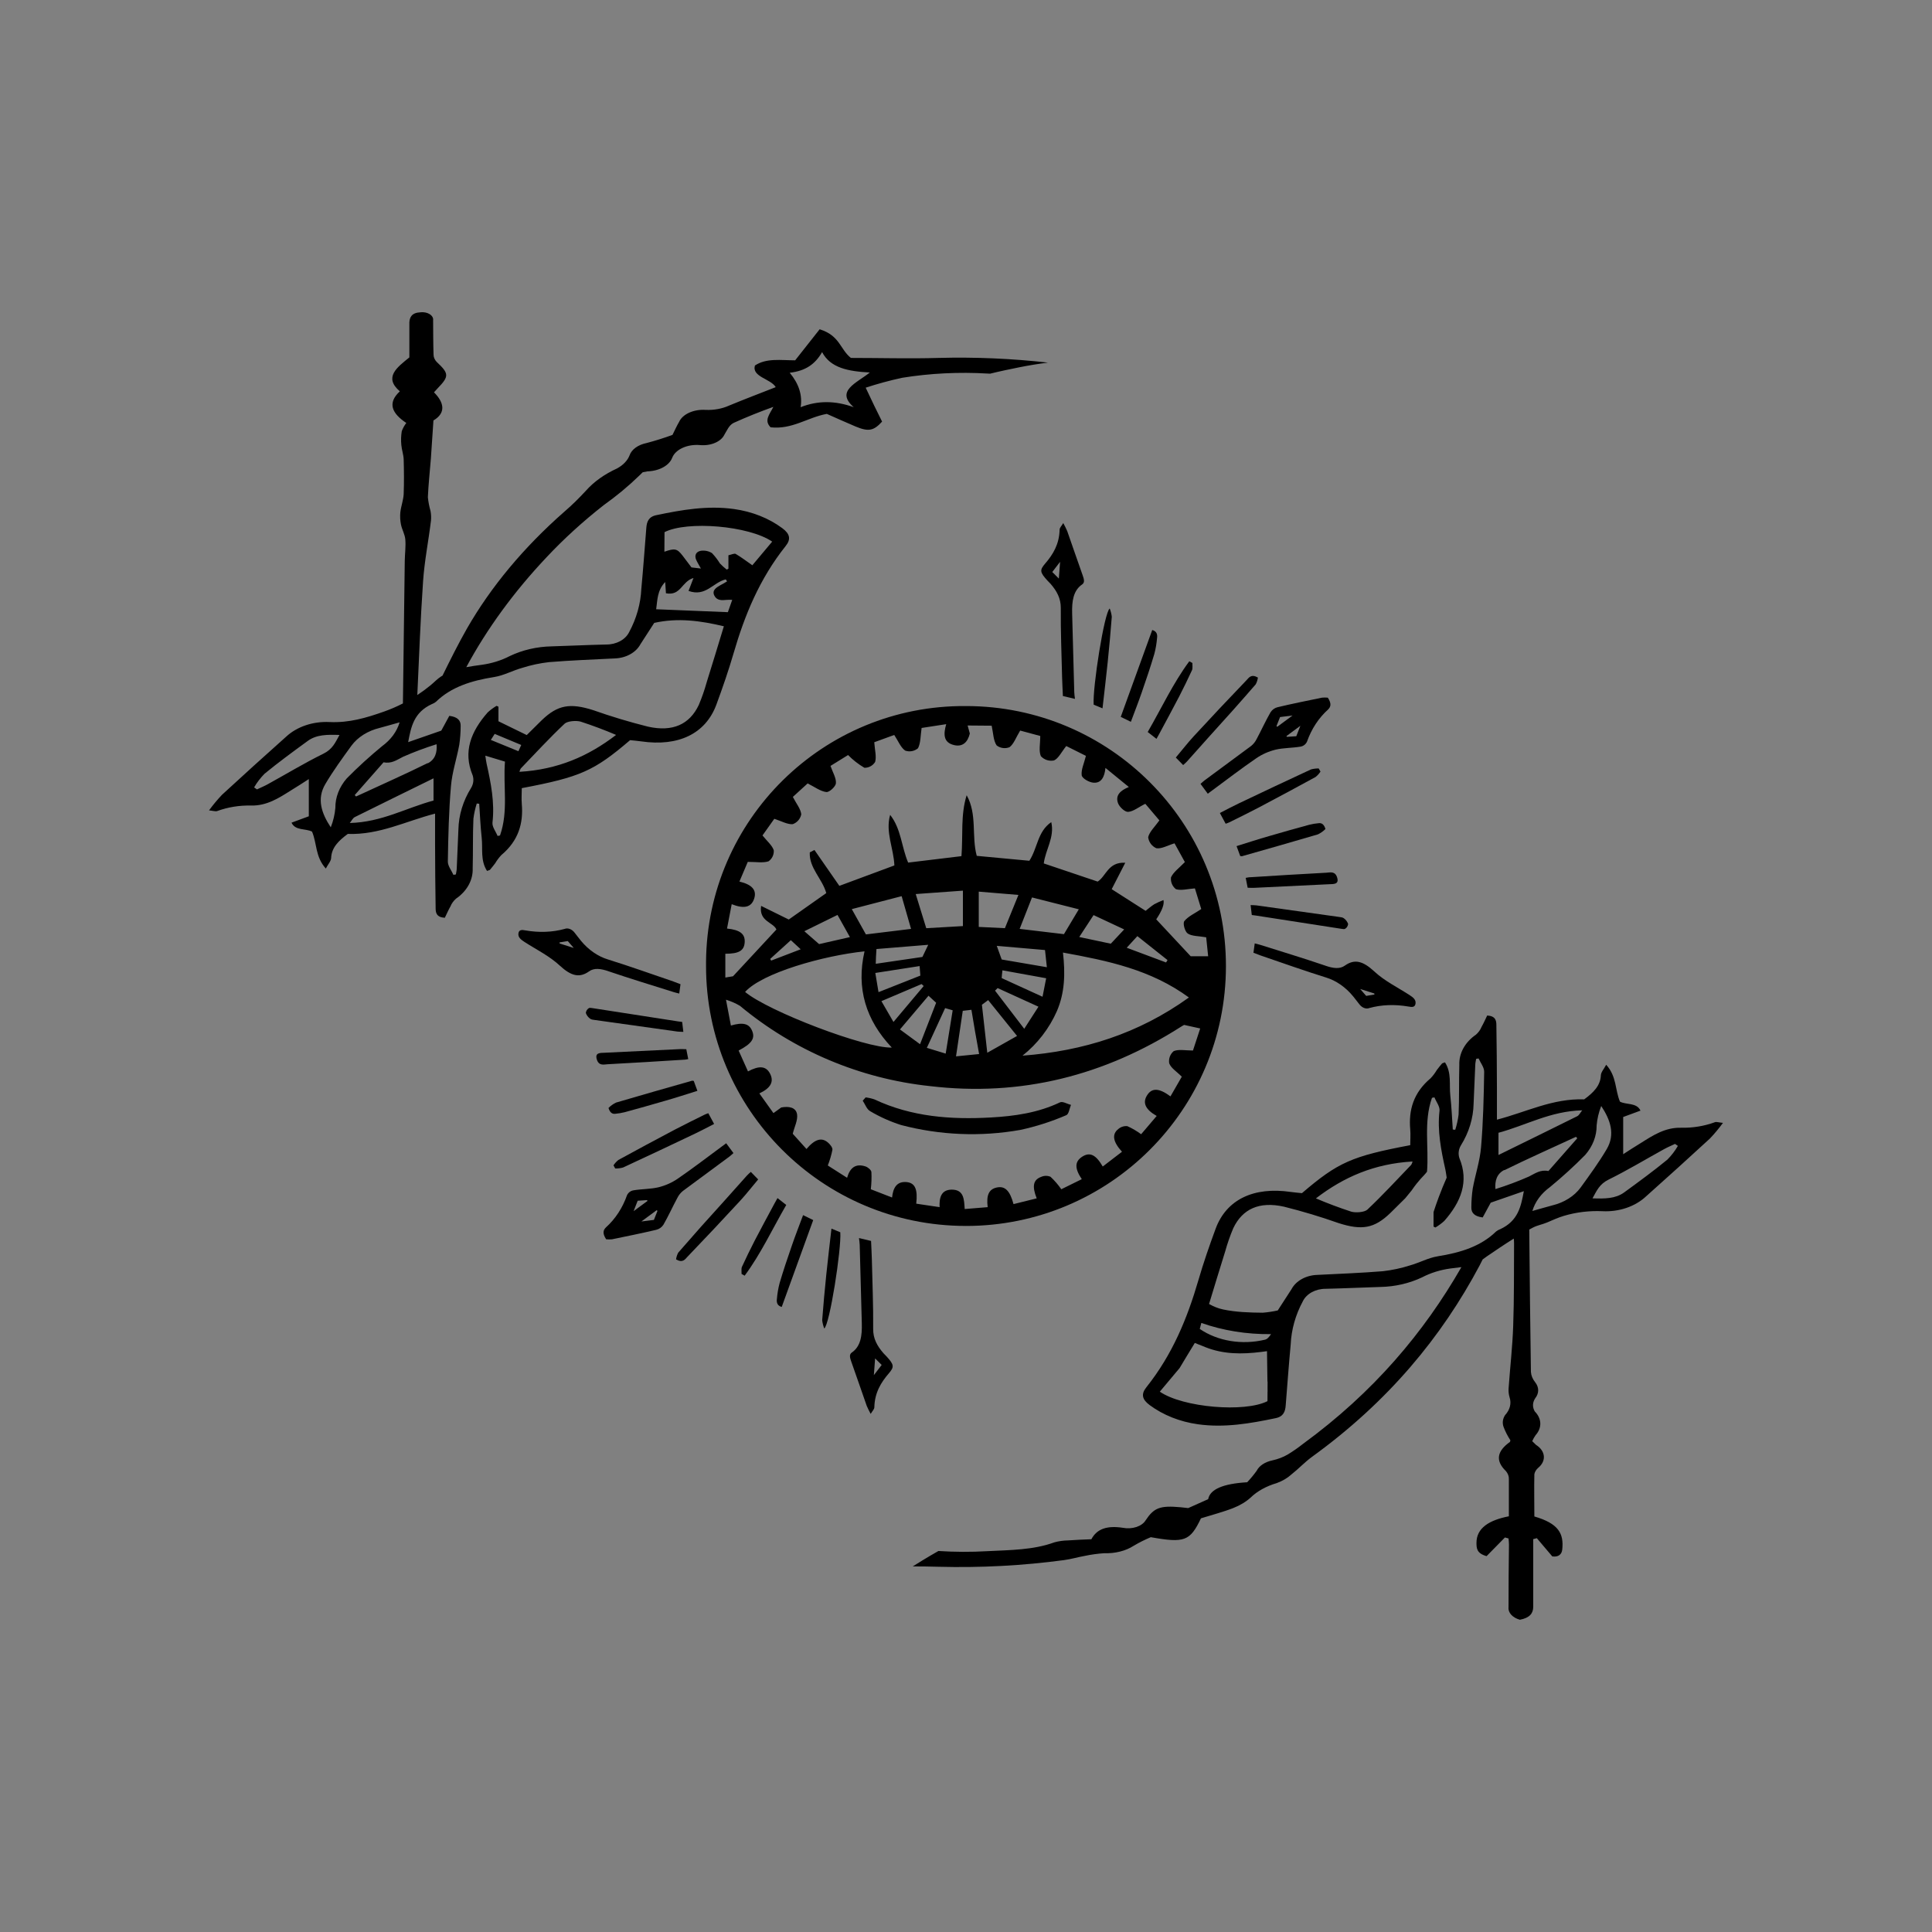 <svg viewBox="0 0 1952 1952" xmlns="http://www.w3.org/2000/svg" data-name="Capa 14" id="Capa_14">
  <rect x="0" y="0" width="1952" height="1952" fill="#808080" stroke="none"/>
  <defs>
    <style>
      .cls-1, .cls-2, .cls-3 {
        stroke-width: 0px;
      }

      .cls-2 {
        fill: none;
      }

      .cls-3 {
        fill: #fff;
      }
    </style>
  </defs>
  <polygon points="1049.19 1017.12 1007.93 998.33 1005.34 1000.91 1034.83 1039.45 1049.19 1017.12" class="cls-2"></polygon>
  <path d="m1053.32,1007.08c1.24-6.32,2.44-12.23,3.68-18.7l-44.2-8.01c-.3,3.38-.75,5.82-.75,7.86l41.27,18.84Z" class="cls-2"></path>
  <path d="m1027.71,1046.61h-.2c-10.59-13.08-19.84-24.51-29.14-36.15l-6.31,4.72c1.79,16.01,3.43,30.78,5.42,48.48l30.23-17.05Z" class="cls-2"></path>
  <path d="m1089.97,918.72l-47.29-11.98c-4.38,11.09-8.25,21.03-12.48,31.77l44.75,5.32,15.02-25.11Z" class="cls-2"></path>
  <path d="m1028.96,904.2l-40.08-3.33v35.65l26.41,1.28c4.37-10.84,8.75-21.33,13.67-33.6Z" class="cls-2"></path>
  <path d="m1012.05,969.44l45.65,7.81c-.55-5.27-1.14-10.64-1.89-17.35l-48.73-4.23,4.97,13.77Z" class="cls-2"></path>
  <path d="m1073.96,962.43c2.49,21.48,1.79,40.72-6.07,59.02-7.77,17.65-19.71,33.14-34.81,45.15,61.11-4.62,117.1-22.08,168.11-58.77-38.44-28.14-81.64-37.09-127.24-45.4Z" class="cls-2"></path>
  <path d="m1300.3,744.47c3.1-.23,6.23-.44,9.41-.62,1.26-3.29,2.48-6.34,4.12-10.55l-14.09,10.41.56.76Z" class="cls-2"></path>
  <path d="m1305.95,722.9c-5.12.66-8.68,1.1-12.63,1.59l-3.64,9.18.88.61,15.39-11.37Z" class="cls-2"></path>
  <path d="m981.47,1020.26l-8.75,1.04c-2.29,15.56-4.43,29.98-6.81,45.99l23.32-2.34c-2.93-15.96-5.42-30.28-7.76-44.7Z" class="cls-2"></path>
  <path d="m805.36,1125.92c.85,5.92-2.64,12.48-4.38,19.54l13.87,15.41c8.45-9.99,15.41-12.08,21.83-6.41,2.09,1.84,4.67,4.97,4.38,7.26-1.09,5.4-2.65,10.69-4.67,15.81l19.49,12.43c2.83-9.94,8.45-14.72,18.4-11.54,2.49.75,5.92,3.53,6.17,5.72.28,5.81.08,11.63-.6,17.4l21.48,8.35c.99-9.5,4.52-16.41,14.47-15.61,8.75.75,11.63,7.26,9.94,21.83l23.62,3.53c-.45-9.4,1.39-17.3,11.73-17.7,13.08-.3,12.98,10.04,13.62,19.59l23.22-1.89c-1.49-12.18,1.19-18.2,9.3-19.89,8.1-1.69,13.18,3.13,16.81,16.81l23.42-5.82c-4.92-12.38-3.53-18.84,4.72-21.78,2.95-1.28,6.3-1.28,9.25,0,4.07,3.79,7.72,8.01,10.89,12.58l20.69-10.19c-7.26-10.79-7.31-17.75.45-22.72,7.76-4.97,13.82-1.94,20.73,9.94l19.44-14.92c-9.3-10.19-10.44-17.8-3.53-23.12,2.49-2.08,5.72-3.07,8.95-2.73,4.92,2.21,9.59,4.95,13.92,8.15l15.71-18.45c-11.29-6.41-14.37-13.13-9.94-20.49,4.82-8.1,12.13-8.01,23.87.7l11.44-19.89c-5.37-5.42-10.89-8.6-12.73-13.57-.74-4.61.99-9.28,4.57-12.28,5.17-2.09,11.73-.6,19.44-.6l7.31-22.28-16.21-3.58c-.6.35-1.79.9-2.88,1.64-77.67,49.67-162.24,71.1-254.03,60.16-70.54-7.49-137.29-35.69-191.83-81.05-4.45-2.64-9.21-4.73-14.17-6.22,2.04,10.89,3.48,18.45,4.97,26.1,12.08-3.53,18.3-1.94,21.28,4.97,3.48,7.86.05,13.18-13.47,20.29l9.45,21.08c11.14-5.97,18.25-5.67,22.33,2.34,4.08,8.01.75,14.47-10.84,19.89l14.22,19.89,7.91-5.72c7.76-1.44,14.92-.15,16.01,7.01Zm69.26-17.15c3.03.36,6.01,1.05,8.9,2.04,37.39,17.6,77.12,20.54,117.59,18.25,24.07-1.34,47.73-4.72,69.91-15.31,2.73-1.24,7.31,1.74,11.04,2.54-1.49,3.63-2.19,9.5-4.72,10.44-15.01,6.48-30.61,11.48-46.59,14.92-40.01,7.06-81.08,5.37-120.38-4.97-10.92-3.48-21.41-8.18-31.28-14.02-3.38-1.84-5.02-6.96-7.46-10.54l2.98-3.33Z" class="cls-2"></path>
  <path d="m1071.07,567.63c-3.14,4.15-5.47,7.12-7.9,10.3l6.63,6.62,1.27-16.92Z" class="cls-2"></path>
  <path d="m1104.88,924.59c-4.92,7.56-9.2,14.12-14.47,22.13l31.87,6.76c4.52-4.87,8.55-9.15,13.52-14.42l-30.93-14.47Z" class="cls-2"></path>
  <polygon points="1149.14 945.82 1138.4 957.56 1178.13 972.42 1179.62 970.04 1149.14 945.82" class="cls-2"></polygon>
  <path d="m937.82,954.57l-52.31,4.28c-.3,5.92-.7,10.34-.7,14.92l47.14-6.91c1.49-3.08,3.23-6.71,5.87-12.28Z" class="cls-2"></path>
  <polygon points="799.04 949.9 778.16 968.84 779.15 970.53 808.99 959.1 799.04 949.9" class="cls-2"></polygon>
  <polygon points="846.18 924.39 812.67 940.85 827.58 953.88 858.71 946.82 846.18 924.39" class="cls-2"></polygon>
  <path d="m752.8,1002.21c23.37,19.59,121.87,57.18,148.22,56.19-26.15-27.6-36.15-59.92-27.55-97.21-41.57,4.33-103.37,21.78-120.68,41.02Z" class="cls-2"></path>
  <path d="m784.47,939.16c-3.03-7.41-17.85-8.06-15.46-23.87l27.94,13.77,37.89-26.7c-3.93-14.37-17.45-25.36-16.66-41.12l4.72-2.44,25.16,36.25,55.59-20.63c-.65-17.15-9.25-33.56-4.28-51.11,11.24,14.27,11.39,32.32,18.2,48.23l53.85-6.51c1.69-20.98-.99-41.67,5.27-61.56,10.84,19.39,4.77,41.37,10.19,61.26l53.15,4.97c8.3-12.73,8.2-29.63,22.13-39.03,3.58,15.22-5.87,27.89-7.56,41.72l54.45,18.35c8.6-5.47,10.49-20.04,27.89-19.04-5.22,10.09-9.4,18.2-13.72,26.7l34.26,21.88c3.03-2.34,5.72-4.77,8.75-6.66,3.01-1.59,6.12-3.01,9.3-4.23q1.54,6.31-7.31,19.49l34.81,37.29h17.65c-.85-7.91-1.59-15.17-1.99-19.14-7.96-1.39-14.37-.99-18.65-3.83-2.93-1.94-5.17-10.44-3.43-12.53,3.98-4.92,10.54-7.76,17.1-12.18-1.89-5.97-4.52-14.82-6.41-20.88-7.36.5-13.87,2.44-19.19.8-3.64-2.85-5.52-7.39-4.97-11.98,2.59-5.47,8.3-9.5,14.02-15.41l-10.44-18.94c-7.11,2.14-13.03,5.72-18.35,4.97-4.56-1.98-7.72-6.25-8.3-11.19,1.39-5.62,6.61-10.34,11.34-16.96l-14.22-16.76c-6.61,3.18-11.73,7.66-17.25,8.15-3.18.35-8.65-4.67-10.19-8.45-3.23-8.15,2.24-13.23,10.79-16.66l-23.62-19.29c-.94,9.3-4.28,15.51-12.08,14.92-4.38-.3-11.44-4.28-11.93-7.46-.7-5.67,2.34-11.93,4.28-19.64l-19.89-9.94c-5.02,6.31-7.81,12.53-12.38,14.57-4.88.99-9.92-.65-13.28-4.33-2.24-5.47-.6-12.18-.6-20.39l-20.29-5.47c-4.38,7.21-6.41,13.57-10.79,16.81-4.36,1.74-9.32,1.04-13.03-1.84-3.28-4.97-3.28-11.88-4.97-19.89l-24.31-.2c.8,3.13,1.54,5.72,2.24,8.1-2.14,8.8-7.21,13.67-15.76,11.73-11.54-2.64-10.79-11.78-8.1-21.18l-24.86,3.83c-1.19,7.91-.85,15.02-3.63,20.49-3.6,3.03-8.53,3.94-12.98,2.39-4.57-3.23-6.91-9.55-11.04-15.81l-20.19,7.36c.6,8.06,2.39,14.42.89,19.89-2.31,3.75-6.43,6.01-10.84,5.92-6.05-3.54-11.6-7.87-16.51-12.88-4.97,3.08-12.43,7.76-17.75,10.99,2.34,6.71,5.87,12.28,5.47,17.5-.25,3.43-6.71,9.3-9.7,8.9-6.02-.75-11.59-5.07-18.89-8.7l-14.92,13.62c3.53,6.91,7.96,12.08,8.5,17.6-.92,4.6-4.19,8.37-8.6,9.94-5.47.4-11.24-3.03-18.65-5.42l-11.93,16.81c4.67,5.82,9.7,9.94,11.39,14.92.35,4.43-1.67,8.7-5.32,11.24-5.67,1.79-12.38.55-20.93.55-1.89,4.47-5.12,12.13-8.45,19.89,12.43,2.98,17.75,8.4,14.92,17.2-2.83,8.8-10.04,10.64-22.72,5.67-1.59,8.3-3.13,16.41-4.72,24.61,13.18,1.34,18.4,5.47,17.85,13.92s-5.92,11.54-19.54,11.54v24.07l7.76-1.29,43.85-47.24Z" class="cls-2"></path>
  <path d="m887.6,1002.41l42.26-16.71c-.25-3.08-.45-5.92-.75-9.65l-44.75,6.96c1.14,6.81,2.09,12.58,3.23,19.39Z" class="cls-2"></path>
  <path d="m945.82,1013.15l-7.71-7.11-28.84,34.06,20.29,14.92c5.77-14.92,10.94-28.24,16.26-41.87Z" class="cls-2"></path>
  <path d="m962.53,1020.75l-7.71-2.24v.2c-6.07,13.18-11.88,25.96-18.4,39.98l19.04,5.82c2.44-15.12,4.72-29.19,7.06-43.76Z" class="cls-2"></path>
  <path d="m933.24,996.24l-2.14-1.99-40.57,17.25c4.18,7.21,8.15,14.02,12.18,21.03l30.53-36.3Z" class="cls-2"></path>
  <polygon points="972.87 899.88 925.19 903.31 935.83 937.82 972.87 935.68 972.87 899.88" class="cls-2"></polygon>
  <path d="m860.6,918.52c5.52,9.85,9.94,17.75,14.27,25.56l45.6-5.57c-3.18-11.04-6.07-21.03-9.5-33.07l-50.37,13.08Z" class="cls-2"></path>
  <path d="m1388.67,1004.84l-.14-1.08-14.24-4.53,6.05,6.97c3.05-.5,5.68-.94,8.34-1.36Z" class="cls-2"></path>
  <path d="m882.91,1389.37c3.14-4.15,5.47-7.13,7.9-10.3l-6.63-6.62-1.27,16.92Z" class="cls-2"></path>
  <path d="m653.68,1212.53c-3.1.23-6.23.44-9.41.62-1.26,3.29-2.48,6.34-4.12,10.55l14.09-10.41-.56-.76Z" class="cls-2"></path>
  <path d="m648.03,1234.11c5.12-.66,8.68-1.1,12.63-1.59l3.64-9.18-.88-.61-15.39,11.37Z" class="cls-2"></path>
  <path d="m565.31,952.17l.14,1.08,14.25,4.53-6.05-6.97c-3.05.5-5.68.94-8.34,1.36Z" class="cls-2"></path>
  <path d="m879.09,1122.64c9.86,5.84,20.35,10.54,31.28,14.02,39.29,10.34,80.36,12.04,120.38,4.97,15.98-3.44,31.58-8.43,46.59-14.92,2.54-.94,3.23-6.81,4.72-10.44-3.73-.8-8.3-3.78-11.04-2.54-22.18,10.59-45.84,13.97-69.91,15.31-40.47,2.29-80.2-.65-117.59-18.25-2.89-.99-5.87-1.68-8.9-2.04l-2.98,3.33c2.44,3.58,4.08,8.7,7.46,10.54Z" class="cls-1"></path>
  <path d="m975.75,1238.64c145.05.14,262.75-117.34,262.88-262.39.14-145.05-117.34-262.75-262.39-262.88-.15,0-.3,0-.45,0-143.86-1.07-261.36,114.68-262.44,258.54,0,1.28,0,2.56,0,3.84-.14,145.05,117.34,262.75,262.39,262.88Zm-242.89-275.01c13.62,0,18.99-3.08,19.54-11.54s-4.67-12.58-17.85-13.92c1.59-8.2,3.13-16.31,4.72-24.61,12.68,4.97,19.89,3.13,22.72-5.67,2.83-8.8-2.49-14.22-14.92-17.2,3.33-7.76,6.56-15.41,8.45-19.89,8.55,0,15.26,1.24,20.93-.55,3.65-2.53,5.67-6.81,5.32-11.24-1.69-4.97-6.71-9.1-11.39-14.92l11.93-16.81c7.41,2.39,13.18,5.82,18.65,5.42,4.42-1.57,7.68-5.35,8.6-9.94-.55-5.52-4.97-10.69-8.5-17.6l14.92-13.62c7.31,3.63,12.88,7.96,18.89,8.7,2.98.4,9.45-5.47,9.7-8.9.4-5.22-3.13-10.79-5.47-17.5,5.32-3.23,12.78-7.91,17.75-10.99,4.9,5.01,10.46,9.34,16.51,12.88,4.41.09,8.53-2.16,10.84-5.92,1.49-5.47-.3-11.83-.89-19.89l20.19-7.36c4.13,6.27,6.46,12.58,11.04,15.81,4.44,1.55,9.38.65,12.98-2.39,2.78-5.47,2.44-12.58,3.63-20.49l24.86-3.83c-2.69,9.4-3.43,18.55,8.1,21.18,8.55,1.94,13.62-2.93,15.76-11.73-.7-2.39-1.44-4.97-2.24-8.1l24.31.2c1.69,8.01,1.69,14.92,4.97,19.89,3.71,2.88,8.67,3.58,13.03,1.84,4.38-3.23,6.41-9.6,10.79-16.81l20.29,5.47c0,8.2-1.64,14.92.6,20.39,3.36,3.67,8.4,5.32,13.28,4.33,4.57-2.04,7.36-8.25,12.38-14.57l19.89,9.94c-1.94,7.71-4.97,13.97-4.28,19.64.5,3.18,7.56,7.16,11.93,7.46,7.81.6,11.14-5.62,12.08-14.92l23.62,19.29c-8.55,3.43-14.02,8.5-10.79,16.66,1.54,3.78,7.01,8.8,10.19,8.45,5.52-.5,10.64-4.97,17.25-8.15l14.22,16.76c-4.72,6.61-9.94,11.34-11.34,16.96.58,4.94,3.74,9.2,8.3,11.19,5.32.75,11.24-2.83,18.35-4.97l10.44,18.94c-5.72,5.92-11.44,9.94-14.02,15.41-.55,4.59,1.33,9.13,4.97,11.98,5.32,1.64,11.83-.3,19.19-.8,1.89,6.07,4.52,14.92,6.41,20.88-6.56,4.43-13.13,7.26-17.1,12.18-1.74,2.09.5,10.59,3.43,12.53,4.28,2.83,10.69,2.44,18.65,3.83.4,3.98,1.14,11.24,1.99,19.14h-17.65l-34.81-37.29q8.85-13.18,7.31-19.49c-3.18,1.22-6.29,2.63-9.3,4.23-3.03,1.89-5.72,4.33-8.75,6.66l-34.26-21.88c4.33-8.5,8.5-16.61,13.72-26.7-17.4-.99-19.29,13.57-27.89,19.04l-54.45-18.35c1.69-13.82,11.14-26.5,7.56-41.72-13.92,9.4-13.82,26.3-22.13,39.03l-53.15-4.97c-5.42-19.89.65-41.87-10.19-61.26-6.27,19.89-3.58,40.57-5.27,61.56l-53.85,6.51c-6.81-15.91-6.96-33.96-18.2-48.23-4.97,17.55,3.63,33.96,4.28,51.11l-55.59,20.63-25.16-36.25-4.72,2.44c-.8,15.76,12.73,26.75,16.66,41.12l-37.89,26.7-27.94-13.77c-2.39,15.81,12.43,16.46,15.46,23.87l-43.85,47.24-7.76,1.29v-24.07Zm140.62-2.44c-8.6,37.29,1.39,69.61,27.55,97.21-26.35.99-124.85-36.6-148.22-56.19,17.3-19.24,79.11-36.7,120.68-41.02Zm-95.32,7.66l20.88-18.94,9.94,9.2-29.83,11.44-.99-1.69Zm34.51-27.99l33.51-16.46,12.53,22.42-31.13,7.06-14.92-13.03Zm72.15,32.92c0-4.57.4-9,.7-14.92l52.31-4.28c-2.64,5.57-4.38,9.2-5.87,12.28l-47.14,6.91Zm45.05,11.93l-42.26,16.71c-1.14-6.81-2.09-12.58-3.23-19.39l44.75-6.96c.3,3.73.5,6.56.75,9.65Zm-54.99-41.62c-4.33-7.81-8.75-15.71-14.27-25.56l50.37-13.08c3.43,12.03,6.31,22.03,9.5,33.07l-45.6,5.57Zm15.66,67.42l40.57-17.25,2.14,1.99-30.53,36.3c-4.03-7.01-8.01-13.82-12.18-21.03Zm47.58-5.47l7.71,7.11c-5.32,13.62-10.49,26.95-16.26,41.87l-20.29-14.92,28.84-34.06Zm16.71,12.68v-.2l7.71,2.24c-2.34,14.57-4.62,28.64-7.06,43.76l-19.04-5.82c6.51-14.02,12.33-26.8,18.4-39.98Zm-18.99-80.9l-10.64-34.51,47.68-3.43v35.8l-37.04,2.14Zm36.89,83.48l8.75-1.04c2.34,14.42,4.82,28.74,7.76,44.7l-23.32,2.34c2.39-16.01,4.52-30.43,6.81-45.99Zm16.16-84.78v-35.65l40.08,3.33c-4.92,12.28-9.3,22.77-13.67,33.6l-26.41-1.28Zm66.93,23.37c.75,6.71,1.34,12.08,1.89,17.35l-45.65-7.81-4.97-13.77,48.73,4.23Zm-25.61-21.38c4.23-10.74,8.1-20.68,12.48-31.77l47.29,11.98-15.02,25.11-44.75-5.32Zm26.8,49.87c-1.24,6.46-2.44,12.38-3.68,18.7l-41.27-18.84c0-2.04.45-4.48.75-7.86l44.2,8.01Zm-58.62,22.08c9.3,11.64,18.55,23.07,29.14,36.15h.2l-30.23,17.05c-1.99-17.7-3.63-32.47-5.42-48.48l6.31-4.72Zm6.96-9.55l2.59-2.59,41.27,18.8-14.37,22.33-29.49-38.53Zm62.55,20.54c7.86-18.3,8.55-37.54,6.07-59.02,45.6,8.3,88.8,17.25,127.24,45.4-51.02,36.7-107,54.15-168.11,58.77,15.09-12,27.04-27.5,34.81-45.15Zm22.52-74.73c5.27-8.01,9.55-14.57,14.47-22.13l30.93,14.47c-4.97,5.27-9,9.55-13.52,14.42l-31.87-6.76Zm47.98,10.84l10.74-11.73,30.48,24.21-1.49,2.39-39.73-14.87Zm-356.96,167.07l-14.22-19.89c11.59-5.42,14.92-11.88,10.84-19.89-4.08-8.01-11.19-8.3-22.33-2.34l-9.45-21.08c13.52-7.11,16.96-12.43,13.47-20.29-2.98-6.91-9.2-8.5-21.28-4.97-1.49-7.66-2.93-15.22-4.97-26.1,4.96,1.48,9.72,3.57,14.17,6.22,54.54,45.36,121.29,73.56,191.83,81.05,91.79,10.94,176.37-10.49,254.03-60.16,1.09-.75,2.29-1.29,2.88-1.64l16.21,3.58-7.31,22.28c-7.71,0-14.27-1.49-19.44.6-3.58,3-5.32,7.67-4.57,12.28,1.84,4.97,7.36,8.15,12.73,13.57l-11.44,19.89c-11.73-8.7-19.04-8.8-23.87-.7-4.43,7.36-1.34,14.07,9.94,20.49l-15.71,18.45c-4.33-3.21-9-5.94-13.92-8.15-3.23-.33-6.46.65-8.95,2.73-6.91,5.32-5.77,12.93,3.53,23.12l-19.44,14.92c-6.91-11.88-12.98-14.92-20.73-9.94-7.76,4.97-7.71,11.93-.45,22.72l-20.69,10.19c-3.17-4.57-6.82-8.78-10.89-12.58-2.95-1.28-6.3-1.28-9.25,0-8.25,2.93-9.65,9.4-4.72,21.78l-23.42,5.82c-3.63-13.67-8.7-18.5-16.81-16.81-8.1,1.69-10.79,7.71-9.3,19.89l-23.22,1.89c-.65-9.55-.55-19.89-13.62-19.59-10.34.4-12.18,8.3-11.73,17.7l-23.62-3.53c1.69-14.57-1.19-21.08-9.94-21.83-9.94-.8-13.48,6.12-14.47,15.61l-21.48-8.35c.68-5.77.88-11.6.6-17.4-.25-2.19-3.68-4.97-6.17-5.72-9.94-3.18-15.56,1.59-18.4,11.54l-19.49-12.43c2.02-5.12,3.58-10.41,4.67-15.81.3-2.29-2.29-5.42-4.38-7.26-6.41-5.67-13.38-3.58-21.83,6.41l-13.87-15.41c1.74-7.06,5.22-13.62,4.38-19.54-1.09-7.16-8.25-8.45-16.01-7.01l-7.91,5.72Z" class="cls-1"></path>
  <path d="m1264.04,753.71l-47.03,34.76c-1.44,1.07-2.71,2.33-4.06,3.53l7.33,9.92,4.7-3.47c14.75-10.9,29.3-22.06,44.44-32.44,5.85-3.98,12.41-6.88,19.51-8.62,7.96-1.83,16.7-1.63,24.87-3,2.98-.46,5.37-2.23,6.68-4.94,4.55-12.9,11.79-23.97,21.29-32.53,2.82-2.77,3.73-6-.2-12.02-2.02-.21-4-.21-5.93,0-14.82,3.04-29.77,6.06-44.54,9.55-3.1.72-5.68,2.53-7.4,5.18-5.02,8.74-9.26,18.12-14.08,27.12-1.38,2.76-3.26,5.11-5.56,6.95Zm45.67-9.86c-3.17.18-6.31.39-9.41.62l-.56-.76,14.09-10.41c-1.64,4.21-2.85,7.26-4.12,10.55Zm-16.39-19.37c3.95-.49,7.51-.92,12.63-1.59l-15.39,11.37-.88-.61,3.64-9.18Z" class="cls-1"></path>
  <path d="m1272.26,815.63c19.06-10.06,38.05-20.26,56.96-30.61,1.9-1.51,3.56-3.34,4.93-5.43l-1.75-3.17c-2.76-.05-5.42.28-7.92.99-24.47,11.35-48.87,22.84-73.17,34.44-6.25,2.96-12.31,6.26-18.81,9.56l5.85,10.85c1.56-.58,2.65-.9,3.67-1.41,10.11-5.04,20.28-9.96,30.26-15.22Z" class="cls-1"></path>
  <path d="m1263.56,914.47l1.19,10.02,3.88.5,86.38,13.4c1.47.22,3.33.63,4.17-.08,1.6-.97,2.64-2.67,2.92-4.76-.78-2.24-2.29-4.28-4.2-5.68-1.29-1.08-3.26-1.17-4.9-1.42-27.74-3.89-55.6-7.79-83.56-11.7-1.8-.21-3.67-.17-5.87-.29Z" class="cls-1"></path>
  <path d="m1339.29,975.72c-22.01-7.5-44.06-14.17-66.14-21.13-1.96-.63-3.94-1.04-5.39-1.39l-.04-.05c-.47,3.36-.86,6.13-1.29,9.46,3.18,1.19,5.2,2.02,7.27,2.77,22.01,7.5,44.04,15.4,66.06,22.25,10.06,3.04,19.68,9.69,27.16,18.76,2.24,2.66,4.25,5.49,6.43,8.19,2.65,3.59,6.89,5.23,10.08,3.91,12.35-3.41,25.84-3.92,39.72-1.51,3.35.66,6.55.9,7.05-3.09s-2.58-6.23-6.05-8.52c-11.96-7.76-25.05-14.05-35.7-23.92-11.54-10.68-19.96-12.68-29.52-5.95-5.27,3.9-12.16,2.8-19.65.24Zm49.24,28.04l.14,1.08c-2.65.41-5.28.85-8.34,1.36l-6.05-6.97,14.24,4.53Z" class="cls-1"></path>
  <path d="m1263.35,886.3c-1.61-.03-3.04.38-4.74.66l1.96,9.97c2.52.05,4.31.19,6.06.12,25.48-1.25,50.98-2.47,76.49-3.68,4.08-.21,9.93.35,7.93-6.55-1.99-6.9-7.04-5.32-10.96-5.07-25.6,1.39-51.18,2.91-76.74,4.56Z" class="cls-1"></path>
  <path d="m1159.67,739.65l8.77,6.87c1.08-1.94,2.02-3.52,2.88-5.17,6.73-12.56,13.53-25.05,20.1-37.7,4.5-8.74,8.81-17.59,12.92-26.55.86-1.9.3-4.8.4-7.23l-3.12-1.75c-16.28,21.93-28.13,47.45-42.07,71.54h.12Z" class="cls-1"></path>
  <path d="m1058.25,586.56c1.03,1.1,2.15,2.11,3.14,3.24,6.44,7.41,10.46,14.83,10.38,24.54-.2,23.32.78,46.93,1.34,70.45.16,5.97.52,11.99.79,18.44l12.2,2.91c-.28-2.56-.68-4.73-.72-6.81-.74-26.5-1.45-52.95-2.13-79.36-.34-12.17.94-23.29,10.22-29.58,2.73-2.02,1.73-5.34.48-8.92-5.33-14.93-10.41-29.91-15.68-44.89-1.2-2.74-2.53-5.44-3.99-8.09-1.83,3.1-3.7,4.64-3.7,6.79-.36,14.54-6.63,24.9-14.59,34.11-5.64,6.56-5.44,8.76,2.26,17.16Zm12.82-18.93l-1.27,16.92-6.63-6.62c2.43-3.18,4.76-6.15,7.9-10.3Z" class="cls-1"></path>
  <path d="m1195.4,773c1.47-1.37,2.73-2.39,3.81-3.58,7.79-8.68,15.56-17.37,23.3-26.07,15.68-17.19,31.13-34.53,46.2-51.92,1.12-2.04,1.87-4.35,2.23-6.84-6.77-3.92-9.08.06-11.48,2.6-17.93,18.66-35.7,37.54-53.3,56.63-6.28,6.79-11.95,14.23-18.19,21.56l7.43,7.61Z" class="cls-1"></path>
  <path d="m1153.94,698.48c4.35-12.5,8.6-25.1,12.36-37.85,1.4-5.25,2.32-10.74,2.77-16.41h.02c.33-3.1-.31-6.44-4.93-7.69l-31.81,87.77,10.23,4.98c3.98-10.69,7.89-20.64,11.37-30.8Z" class="cls-1"></path>
  <path d="m1254.8,865.09c25.63-7.3,51.3-14.55,76.76-22.08,2.85-1.37,5.41-3.19,7.62-5.43-1.39-4.53-3.62-6.25-6.74-5.89-3.31.29-6.53.83-9.66,1.62-13.6,3.72-27.16,7.5-40.64,11.46-11.01,3.11-21.64,6.66-32.77,10.1l3.68,10.02c1.05.12,1.46.3,1.76.2Z" class="cls-1"></path>
  <path d="m1113.92,715.69c1.79-15.97,3.66-31.1,5.22-46.42s3-30.62,4.15-46.11c-.31-2.78-1.01-5.6-2.08-8.36-5.45,3.62-17.43,80.06-16.22,97.18l8.94,3.7Z" class="cls-1"></path>
  <path d="m689.95,1203.3l47.03-34.76c1.44-1.07,2.71-2.33,4.06-3.53l-7.33-9.92-4.69,3.47c-14.75,10.9-29.3,22.06-44.44,32.44-5.85,3.98-12.41,6.88-19.51,8.62-7.96,1.83-16.7,1.63-24.87,3-2.98.46-5.37,2.23-6.68,4.94-4.55,12.9-11.79,23.97-21.29,32.53-2.82,2.77-3.73,6,.2,12.02,2.02.21,4,.21,5.93,0,14.82-3.04,29.77-6.06,44.54-9.55,3.1-.72,5.68-2.53,7.4-5.18,5.02-8.74,9.26-18.12,14.08-27.12,1.38-2.76,3.26-5.11,5.56-6.95Zm-45.67,9.86c3.17-.18,6.31-.39,9.41-.62l.56.76-14.09,10.41c1.63-4.21,2.85-7.26,4.12-10.55Zm16.39,19.37c-3.95.49-7.51.92-12.63,1.59l15.39-11.37.88.61-3.64,9.18Z" class="cls-1"></path>
  <path d="m629.52,1179.59c24.47-11.35,48.87-22.84,73.17-34.44,6.25-2.96,12.31-6.26,18.81-9.56l-5.85-10.85c-1.56.58-2.65.9-3.67,1.41-10.11,5.04-20.28,9.96-30.26,15.22-19.06,10.06-38.05,20.26-56.95,30.61-1.91,1.51-3.56,3.34-4.93,5.43l1.75,3.17c2.76.05,5.42-.28,7.93-.99Z" class="cls-1"></path>
  <path d="m690.42,1042.53l-1.19-10.02-3.88-.5-86.38-13.4c-1.47-.22-3.33-.63-4.17.08-1.6.97-2.64,2.67-2.92,4.76.78,2.24,2.29,4.28,4.2,5.68,1.29,1.08,3.26,1.17,4.9,1.42,27.74,3.89,55.6,7.79,83.56,11.7,1.8.21,3.67.17,5.87.29Z" class="cls-1"></path>
  <path d="m614.69,981.29c22.01,7.5,44.06,14.17,66.14,21.13,1.96.63,3.94,1.04,5.39,1.39l.04.05c.47-3.36.86-6.13,1.29-9.46-3.18-1.19-5.2-2.02-7.27-2.77-22.01-7.5-44.04-15.4-66.06-22.25-10.06-3.04-19.68-9.69-27.16-18.76-2.24-2.66-4.25-5.49-6.43-8.19-2.65-3.59-6.89-5.23-10.08-3.91-12.35,3.41-25.84,3.92-39.72,1.51-3.35-.66-6.55-.9-7.05,3.09-.5,3.99,2.58,6.23,6.05,8.52,11.96,7.76,25.05,14.05,35.7,23.92,11.54,10.68,19.96,12.68,29.52,5.95,5.27-3.9,12.16-2.8,19.65-.24Zm-49.24-28.04l-.14-1.08c2.65-.41,5.28-.85,8.34-1.36l6.05,6.97-14.25-4.53Z" class="cls-1"></path>
  <path d="m690.63,1070.71c1.61.03,3.05-.38,4.74-.66l-1.96-9.97c-2.52-.05-4.31-.19-6.06-.12-25.48,1.25-50.98,2.47-76.49,3.68-4.08.21-9.93-.35-7.93,6.55,1.99,6.9,7.04,5.32,10.96,5.07,25.6-1.39,51.18-2.91,76.74-4.56Z" class="cls-1"></path>
  <path d="m794.31,1217.36l-8.77-6.87c-1.08,1.94-2.02,3.52-2.88,5.17-6.73,12.56-13.53,25.05-20.1,37.7-4.5,8.74-8.81,17.59-12.92,26.55-.86,1.9-.3,4.8-.4,7.23l3.12,1.75c16.28-21.93,28.13-47.45,42.07-71.54h-.12Z" class="cls-1"></path>
  <path d="m892.59,1367.21c-6.44-7.41-10.46-14.83-10.38-24.54.2-23.32-.78-46.93-1.34-70.45-.16-5.97-.52-11.99-.79-18.44l-12.2-2.91c.28,2.56.68,4.73.72,6.81.74,26.5,1.45,52.95,2.13,79.36.34,12.17-.94,23.29-10.22,29.58-2.73,2.02-1.73,5.34-.48,8.92,5.32,14.93,10.41,29.91,15.68,44.89,1.2,2.74,2.53,5.44,3.99,8.09,1.83-3.1,3.7-4.64,3.7-6.79.36-14.54,6.63-24.9,14.59-34.11,5.64-6.56,5.44-8.76-2.26-17.16-1.03-1.1-2.15-2.11-3.14-3.24Zm-9.68,22.16l1.27-16.92,6.63,6.62c-2.43,3.18-4.76,6.15-7.9,10.3Z" class="cls-1"></path>
  <path d="m758.59,1184.01c-1.47,1.37-2.73,2.39-3.81,3.58-7.79,8.68-15.56,17.37-23.3,26.07-15.68,17.19-31.13,34.53-46.2,51.92-1.12,2.04-1.87,4.35-2.23,6.84,6.77,3.92,9.08-.06,11.48-2.6,17.93-18.66,35.7-37.54,53.3-56.63,6.28-6.79,11.95-14.23,18.19-21.56l-7.43-7.61Z" class="cls-1"></path>
  <path d="m800.04,1258.52c-4.35,12.5-8.6,25.1-12.36,37.85-1.39,5.25-2.32,10.74-2.77,16.41h-.02c-.33,3.1.31,6.44,4.93,7.69l31.81-87.77-10.23-4.98c-3.98,10.69-7.89,20.64-11.37,30.8Z" class="cls-1"></path>
  <path d="m631.21,1123.7c13.6-3.72,27.16-7.5,40.64-11.46,11.01-3.11,21.64-6.66,32.77-10.1l-3.68-10.02c-1.05-.12-1.46-.3-1.76-.2-25.63,7.3-51.3,14.55-76.76,22.08-2.85,1.37-5.41,3.19-7.62,5.43,1.39,4.53,3.62,6.25,6.74,5.89,3.31-.29,6.53-.83,9.66-1.62Z" class="cls-1"></path>
  <path d="m840.07,1241.32c-1.79,15.97-3.66,31.1-5.22,46.42-1.56,15.31-3,30.62-4.15,46.11.31,2.78,1.01,5.6,2.08,8.36,5.45-3.62,17.43-80.06,16.22-97.18l-8.94-3.7Z" class="cls-1"></path>
  <path d="m527.19,812.19c-.46-5.3,0-10.67,0-15.89,59.21-11.19,72.95-17.3,109.42-48.48,3.85.41,7.61.71,11.28,1.23,37.59,5.48,64.96-7.72,75.87-37.03,6.36-17.27,12.39-34.64,17.49-52.21,11.09-38.07,26.03-74.84,52.57-108.15,5.48-6.86,4.36-12.27-3.43-18.01-13.61-10.1-30.56-16.82-48.82-19.35-26.82-3.73-52.71.82-78.42,6.19-8.03,1.64-9.65,6.94-10.12,12.68-1.67,20.59-3.11,41.21-5.06,61.79-.68,15.02-4.83,29.8-12.25,43.59-3.71,7.68-12.95,12.72-23.2,12.64-18.56.41-36.71,1.31-55.08,1.86-14.92.28-29.49,3.64-42.32,9.77-8.63,4.48-18.31,7.5-28.45,8.88-5.23.71-10.42,1.39-15.56,2.39,20.95-38.87,48.11-76.09,81.05-111,17.3-18.47,36.58-36.05,57.68-52.62,12.98-9.25,24.92-19.15,35.71-29.61,1.21-1.27,2.59-2.46,3.86-3.73,1.61-.37,3.25-.67,4.91-.9,11.82-.4,21.88-5.94,24.84-13.69,3.2-8.42,15.16-13.93,27.93-12.87,10.99,1.08,21.51-3.39,24.84-10.55,2.65-4.18,4.53-9.47,9.33-11.86,12.96-5.85,26.36-11.25,40.12-16.18-3.81,7.68-9.71,13.57-2.81,20.66,22.08,2.35,37.14-9.96,56.79-13.57,9.66,4.25,19.26,8.61,29.09,12.75,12.97,5.41,18.27,4.44,26.77-4.96-5.52-10.85-10.76-21.93-16.56-34.27,11.91-3.91,24.21-7.25,36.81-9.99,28.21-4.54,57.32-5.99,86.21-4.29.9.05,1.8.09,2.7.13,9.97-2.46,20.03-4.56,30.05-6.56,9.4-1.88,18.87-3.4,28.38-4.62-36.49-4.12-73.52-5.71-110.52-4.73-29.47.86-59,0-88.58,0-11.04-8.73-11.04-22.6-31.57-28.94-8.39,10.59-16.56,20.96-24.73,31.36-14.4,0-29.09-2.5-40.68,5.26-3.26,11.56,16.06,13.31,21.03,21.85-16.17,6.34-31.85,12.31-47.19,18.65-6.92,3.15-15.18,4.67-23.51,4.33-12.07-.84-23.33,4.21-26.88,12.05-2.37,3.99-4.2,8.17-6.73,13.2-8.42,3.1-17.12,5.84-26.05,8.2-8.71,1.75-15.33,6.54-17.33,12.53-2.01,5.16-6.4,9.76-12.53,13.13-12.76,5.82-23.48,13.46-31.4,22.38-6.9,7.46-14.02,14.58-22.08,21.48-40.87,35.91-73.93,75.58-98.19,117.8-8.96,15.73-16.88,31.71-24.77,47.7-.47.28-.95.53-1.4.82-3.85,2.45-7.13,6.04-10.71,8.97-4.28,3.51-8.74,6.79-13.35,9.82,1.79-38.24,3.17-76.47,5.8-114.68,1.38-20.55,5.52-41.02,8-61.53.29-3.23.15-6.48-.44-9.7-1.33-4.61-2.23-9.26-2.7-13.95.55-13.01,2.04-26.1,3.04-39.04.88-12.05,1.66-24.09,2.59-38.52,12.69-7.46,11.04-17.97.55-28.42,1.71-1.86,2.65-2.98,3.7-4.06,11.81-12.19,11.53-14.92-1.05-26.74-2-2.16-3.07-4.65-3.09-7.2-.39-11.52-.33-23.05-.44-34.57.75-4.09-3.55-7.81-9.6-8.32-1.03-.09-2.07-.07-3.09.04-9.11.37-11.04,5.18-11.31,10.29v35.28c-12.53,10.14-26.16,20.17-9.6,34.27-12.97,11.97-7.89,22.37,6.51,31.96-2.01,2.64-3.54,5.43-4.58,8.32-.75,4.62-.9,9.27-.44,13.91.39,4.89,2.21,9.7,2.37,14.58.33,11.67.44,23.38,0,35.09-.33,6.12-2.65,12.16-3.37,18.27-.41,4.19-.19,8.4.66,12.57,1.05,5.07,3.97,9.99,4.36,14.92.61,7.16-.44,14.32-.55,21.52-.64,48-1.26,96.07-1.87,144.2-6.14,3.15-12.48,5.9-18.97,8.19-18.28,6.47-35.49,11.51-55.12,10.62-16.78-.85-33.08,4.67-44.04,14.92-21.72,19.39-43.34,38.9-64.64,58.55-4.77,5.04-9.15,10.31-13.13,15.77,4.18.41,6.59,1.27,8.26.67,10.75-3.94,22.48-5.84,34.29-5.56,15.92.37,28.21-7.72,40.23-15.29,6.03-3.73,12.02-7.46,18.05-11.45v37.59l-17.49,6.45c3.9,8.35,14.34,5.67,20.74,9.06,5.06,11.9,3.16,25.4,13.92,37.29,2.32-4.4,5.24-7.46,5.38-10.67.42-10.63,7.8-17.68,16.84-24.31,31.83,1.12,58.33-12.79,88.17-20.51v31.66c0,21.29.28,42.62.56,63.92,0,4.7.97,9.17,9.28,9.66,1.95-3.99,3.62-7.87,5.75-11.6,1.15-2.86,3.05-5.5,5.57-7.72,11.1-7.61,17.29-18.86,16.84-30.58.46-16.74,0-33.56.74-50.23.65-5.17,1.78-10.29,3.39-15.33l2.46.26c.79,11.45,1.25,22.9,2.51,34.31,1.25,11.41-1.48,22.82,5.38,33.56,1.62-.63,2.6-.75,3.02-1.19,1.81-2.13,3.57-4.36,5.24-6.56,1.72-2.94,3.82-5.73,6.26-8.32,17.4-14.58,22.32-32.22,20.6-51.72Zm303.42-456.43c8.44,15.96,26.11,19.43,48.24,20.59-13.47,10.78-35.05,18.65-16.28,35.05-18.82-6.71-36.21-6.86-53.65,0q2.93-18.05-11.04-34.79c16.17-1.86,25.77-8.76,32.73-20.85Zm-159.2,181.89c22.92-11.67,85.34-6.49,108.77,9.58-6.91,8.2-13.92,16.52-20.05,23.9-5.89-4.1-11.09-8.13-16.84-11.49-1.3-.78-4.64.82-7.33,1.38v13.54l-1.72.93c-2.47-1.94-4.77-4.02-6.87-6.23-2.25-3.68-4.94-7.18-8.03-10.44-3.14-2.01-7.18-2.86-11.14-2.35-5.2.9-6.59,4.85-4.92,8.88,1.21,2.83,2.92,5.48,4.87,9.06l-9.51-1.12c-2.92-3.73-5.8-7.83-8.82-11.67-5.71-7.46-7.98-7.87-18.56-4.18l.14-19.8Zm.46,50.57h.23c.23,3.73.46,7.46.74,11.19,15.22,2.87,15.64-11.86,27.84-15.44-2.13,5.52-3.57,9.32-5.01,13.05,17.4,6.3,24.83-8.69,37.59-11.64l1.35,1.98c-2.18,1.31-4.27,2.68-6.5,3.73-4.64,2.61-8.96,5.44-6.4,10.63s7.56,4.89,12.95,4.33c1.72-.08,3.44-.08,5.15,0-1.86,5.3-3.39,9.62-4.41,12.46l-72.44-2.95c1.3-8.84.88-18.76,8.91-27.33Zm-401.39,204.17c-3.48,1.9-7.24,3.47-10.86,5.18l-2.88-2.01c2.83-4.93,6.39-9.58,10.58-13.84,13.92-11.41,28.86-22.38,43.62-33.12,8.91-6.53,19.91-6.45,32.06-6.04-4.27,7.72-6.96,14.39-16.33,18.98-19.3,9.51-37.49,20.55-56.19,30.84Zm79.86-5.93c-7.59,8.74-11.62,19.17-11.51,29.83-.57,6.65-2.13,13.22-4.64,19.58-9.28-14.02-14.39-28.6-5.52-43.63,7.84-13.31,17.17-26.1,26.36-38.78,6.4-8.71,16.66-15.16,28.72-18.05,6.31-1.68,12.58-3.54,20-5.59-2.73,9.27-8.9,17.66-17.68,24.05-12.61,10.36-24.53,21.24-35.73,32.59Zm87.66,22.38c-27.84,7.46-52.39,21.89-84.59,22.67,2.04-2.5,3.02-4.92,5.06-5.97,26.08-12.98,52.3-25.77,79.54-39.16v22.45Zm-5.86-37.56v-.31c-23.77,11.74-48.27,22.56-72.42,33.76l-1.32-1.44,29.14-33.11c8.01,1.64,13.29-2.33,19.72-5.58,10.92-4.8,22.22-9.03,33.82-12.67.72,8.25-1.32,15.41-8.95,19.34Zm45.35,11.87c1.44,4.32.89,8.91-1.53,12.94-8.12,13.07-12.49,27.43-12.81,42.03-.6,13.05-1.07,26.1-1.67,39.12,0,2.09-.6,4.14-.88,6.23l-2.46.45c-2-4.51-5.75-9.06-5.66-13.54.42-25.4.97-50.83,3.16-76.19,1.16-13.98,5.85-27.78,8.4-41.73.91-6.26,1.37-12.56,1.39-18.87.23-5.89-3.39-9.32-11.46-10.33l-8.12,14.92-33.46,11.64c2.92-15.51,5.71-30.02,23.94-38.45l.23-.07c1.47-.56,2.81-1.33,3.94-2.27,15.27-14.92,35.82-21.37,58.79-24.99,9.84-1.57,18.56-6.56,28.4-9.29,8.72-2.78,17.82-4.72,27.1-5.78,22.04-1.79,44.22-2.61,66.31-3.73,11.4-.36,21.51-5.96,25.99-14.39,4.64-7.12,9.28-14.25,13.92-21.52,23.85-5.33,46.73-2.2,70.35,3.43-5.8,19.06-11.46,37.74-17.31,56.42-2.17,7.83-4.86,15.56-8.07,23.16-9.28,19.54-26.26,27.41-51.28,21.82-18.8-4.7-37.25-10.25-55.27-16.63-23.43-7.46-35.96-5.41-52.16,10.22-5.01,4.85-9.84,9.77-15.08,14.92l-28.58-13.95v-14.69l-1.9-.9c-3.27,1.95-6.28,4.17-8.96,6.64-16.89,19.21-25.1,39.68-15.27,63.4Zm27.7,60.97l-2.46.48c-1.81-4.51-5.61-9.17-5.15-13.54,2.32-20.17-1.53-39.79-5.94-59.48-.51-2.27-.74-4.59-1.3-8.09l19.86,6c-2,24.95,3.62,50.08-5.01,74.62Zm-9.28-96.55c1.3-2.05,2.37-3.73,3.9-6.08l26.82,11.19-2.83,6.3-27.89-11.41Zm28.68,32.26c.08,0,.16-.01.24-.02.25-1.15.68-2.28,1.3-3.34,14.62-15.21,28.86-30.69,44.36-45.31,2.83-2.61,11.55-3.39,16.24-2.05,12.19,3.98,24.12,8.46,35.73,13.42-28.11,21.55-58.81,35-97.63,37.28,0,0,0,.01,0,.02h-.23Z" class="cls-1"></path>
  <path d="m524.59,779.82h.23s0-.01,0-.02c-.08,0-.16.01-.24.02Z" class="cls-3"></path>
  <path d="m1732.56,1133.86c-10.75,3.94-22.48,5.84-34.29,5.56-15.92-.37-28.21,7.72-40.23,15.29-6.03,3.73-12.02,7.46-18.05,11.45v-37.59l17.49-6.45c-3.9-8.35-14.34-5.67-20.74-9.06-5.06-11.9-3.16-25.4-13.92-37.29-2.32,4.4-5.24,7.46-5.38,10.67-.42,10.63-7.8,17.68-16.84,24.31-31.83-1.12-58.33,12.79-88.17,20.51v-31.66c0-21.29-.28-42.62-.56-63.92,0-4.7-.97-9.17-9.28-9.66-1.95,3.99-3.62,7.87-5.75,11.6-1.15,2.86-3.05,5.5-5.57,7.72-11.1,7.61-17.29,18.86-16.84,30.58-.46,16.74,0,33.56-.74,50.23-.65,5.17-1.78,10.29-3.39,15.33l-2.46-.26c-.79-11.45-1.25-22.9-2.51-34.31-1.25-11.41,1.49-22.82-5.38-33.56-1.62.63-2.6.75-3.02,1.19-1.81,2.13-3.57,4.36-5.24,6.56-1.72,2.94-3.82,5.73-6.26,8.32-17.4,14.58-22.32,32.22-20.6,51.72.46,5.3,0,10.67,0,15.89-59.21,11.19-72.95,17.3-109.42,48.48-3.85-.41-7.61-.71-11.28-1.23-37.59-5.48-64.96,7.72-75.87,37.03-6.36,17.27-12.39,34.64-17.49,52.21-11.09,38.07-26.03,74.84-52.57,108.15-5.48,6.86-4.36,12.27,3.43,18.01,13.61,10.1,30.56,16.82,48.82,19.35,26.82,3.73,52.71-.82,78.42-6.19,8.03-1.64,9.65-6.94,10.12-12.68,1.67-20.59,3.11-41.21,5.06-61.79.68-15.02,4.83-29.8,12.25-43.59,3.71-7.68,12.95-12.72,23.2-12.64,18.56-.41,36.71-1.31,55.08-1.86,14.92-.28,29.49-3.64,42.32-9.77,8.63-4.48,18.31-7.5,28.45-8.88,3.65-.49,7.43-.87,11.2-1.4-.04.06-.07.12-.11.19-37.86,65.86-88.58,126.27-160.06,178.48-4.8,3.81-9.96,7.39-15.45,10.74-4.5,2.61-9.71,4.6-15.34,5.85-7.45,1.55-13.34,5.42-15.84,10.4-2.88,4.03-6.1,7.94-9.66,11.71q-36.65,2.16-39.41,17.08l-20.15,9.02c-2.81-.3-5.3-.63-7.84-.86-20.64-1.86-26.77.45-35.27,13.31-3.72,6.08-13.61,9.29-22.96,7.46-16.17-2.46-26.27,1.16-31.79,11.56-8.17.37-15.84.6-23.46,1.19-4.81.07-9.57.74-14.02,1.98-21.19,7.76-44.54,7.72-67.5,8.88-16.52.97-33.1.91-49.55-.17-5.41,3.07-10.77,6.22-16.06,9.44-3.31,2.02-6.6,4.07-9.87,6.13,8.7.02,17.4.11,26.09.37,42.45,1.13,84.94-1.12,126.61-6.71,7.23-.97,14.07-3.02,21.19-4.29,6.38-1.35,12.94-2.25,19.59-2.69,10.98.38,21.7-2.32,29.64-7.46,5.42-3.24,11.24-6.16,17.39-8.73,34.11,6.08,39.63,3.99,50.67-19.06,10.6-3.32,22.19-6.3,32.67-10.4,6.85-2.7,12.81-6.3,17.55-10.59,6.61-6.43,15.75-11.5,26.38-14.62,5.82-2.14,10.87-5.12,14.79-8.73,7.34-5.74,13.25-12.27,20.81-17.79,77.43-56.05,131.19-121.57,169.33-193.32,1.03-2.03,2.04-4.08,3.09-6.11,1.39-1.03,2.75-2.07,4.09-2.99,8.99-6.11,18.07-12.31,27.36-18.09.16,1.68.28,3.24.28,4.81-.17,27.82.11,55.68-.88,83.5-.72,21.03-3.15,42.03-4.64,63.02-.22,3.04.11,6.08.99,9.06,2.04,6.18.39,12.65-4.58,18.01-2.37,3.69-2.91,7.8-1.55,11.71,1.74,4.69,4.07,9.26,6.95,13.69-.28.93-.22,1.49-.61,1.75-12.58,9.06-15.01,18.61-3.97,29.31,2.11,2.45,3.16,5.26,3.04,8.09v37.63c-20.03,3.92-32.73,11.9-32.73,26.81.05,5.41.05,10.59,10.21,13.46l18.54-18.87,3.64,1.01c.17,2.01.44,4.06.44,6.12-.29,21.16-.44,42.29-.44,63.4-.61,5.44,4.02,10.52,11.48,12.6,9.93-1.9,13.47-6.49,13.47-13.09v-68.36l3.64-.97,15.62,18.42c6.24.93,9.55-2.13,10.04-6.79,1.82-16.41-3.81-26.48-28.15-33.56,0-14.1-.33-28.38,0-42.7.43-2.38,1.8-4.63,3.97-6.53,8.35-6.92,7.34-17.03-2.32-23.12-1.27-1.16-2.26-2.27-3.81-3.73.89-2.06,2.01-4.07,3.37-6,6.66-7.43,6.36-16.79-.77-24.02-2.55-4.3-2.39-9.13.44-13.35,3.97-5.02,3.97-11.05,0-16.07-2.61-3.23-4.1-6.81-4.36-10.48-.76-47.96-1.2-95.93-1.68-143.89,1.3-.7,2.59-1.41,3.9-2.08,4.44-2.28,9.4-3.08,13.97-5.01,5.65-2.39,11.13-4.95,17.04-6.72,12.63-3.77,25.87-5.32,39-4.73,16.78.85,33.08-4.67,44.04-14.92,21.72-19.39,43.34-38.89,64.64-58.55,4.77-5.04,9.15-10.31,13.13-15.77-4.18-.41-6.59-1.27-8.26-.67Zm-218.56,10.63c27.84-7.46,52.39-21.89,84.59-22.67-2.04,2.5-3.02,4.92-5.06,5.97-26.08,12.98-52.3,25.77-79.54,39.16v-22.45Zm5.86,37.56v.31c23.77-11.74,48.27-22.56,72.42-33.76l1.32,1.44-29.14,33.11c-8.01-1.64-13.29,2.33-19.72,5.58-10.92,4.8-22.22,9.03-33.82,12.67-.72-8.25,1.32-15.41,8.95-19.34Zm-92.68-8.54s0-.01,0-.02h.23c-.08,0-.16.01-.24.02-.25,1.15-.68,2.28-1.3,3.34-14.62,15.21-28.86,30.69-44.36,45.31-2.83,2.61-11.55,3.39-16.24,2.05-12.19-3.98-24.12-8.46-35.73-13.42,28.11-21.55,58.81-35,97.63-37.28Zm-214.99,169.18l1.57-6.06c22.08,7.77,46.08,11.62,70.44,11.3-1.8,2.67-3.66,5.09-6.2,5.65-23.17,5.52-47.81,1.44-65.81-10.89Zm68.54,63.68c0-.08-.04-.16-.07-.23l-.07,9.52c-22.92,11.67-85.34,6.49-108.77-9.58,6.89-8.17,13.87-16.46,19.97-23.82,3.72-6.43,10.63-17.46,15.39-25.42,4.97,2,9.58,3.83,10.7,4.28,18.3,7.28,37.04,7.23,56.27,4.82.63-.08,2.94-.39,5.97-.79l.45,30.77c.05-.02.1-.03.15-.05l-.05,7.09.05,3.41Zm171.97-137.07c-9.84,1.57-18.56,6.56-28.4,9.29-8.72,2.78-17.81,4.72-27.1,5.78-22.04,1.79-44.22,2.61-66.31,3.73-11.4.36-21.51,5.96-25.99,14.39-4.64,7.12-9.28,14.25-13.92,21.52-5.08,1.14-10.12,1.87-15.13,2.29-13.45-.11-27.15-.55-40.16-3.3-5.25-1.11-9.77-3.1-14.12-5.5,5.47-17.99,10.84-35.68,16.37-53.35,2.17-7.83,4.86-15.56,8.07-23.16,9.28-19.54,26.26-27.41,51.28-21.82,18.8,4.7,37.25,10.25,55.27,16.63,23.43,7.46,35.96,5.41,52.16-10.22,5.01-4.85,9.84-9.77,15.08-14.92,2.13-2.61,4.27-5.23,6.4-7.84,3.61-5.31,6.87-9.21,9.2-11.81,2.87-3.2,3.97-4.03,6.4-7.2,2-24.95-3.62-50.08,5.01-74.62l2.46-.48c1.81,4.51,5.61,9.17,5.15,13.54-2.32,20.17,1.53,39.79,5.94,59.48.51,2.27.74,4.59,1.3,8.09-2.74,6.21-5.46,12.83-8.07,19.85-1.91,5.11-3.63,10.1-5.2,14.94v14.69l1.9.9c3.27-1.95,6.28-4.17,8.96-6.64,16.89-19.21,25.1-39.68,15.27-63.4-1.44-4.32-.89-8.91,1.53-12.94,8.12-13.07,12.49-27.43,12.81-42.03.6-13.05,1.07-26.1,1.67-39.12,0-2.09.6-4.14.88-6.23l2.46-.45c2,4.51,5.75,9.06,5.66,13.54-.42,25.4-.97,50.83-3.16,76.19-1.16,13.98-5.85,27.78-8.4,41.73-.91,6.26-1.37,12.56-1.39,18.87-.23,5.89,3.39,9.32,11.46,10.33l8.12-14.92,33.46-11.63c-2.92,15.51-5.71,30.02-23.94,38.45l-.23.07c-1.47.56-2.81,1.33-3.94,2.27-15.27,14.92-35.82,21.37-58.79,24.99Zm115.54-51.39c-6.31,1.68-12.58,3.54-20,5.59,2.73-9.27,8.9-17.66,17.68-24.05,12.61-10.36,24.53-21.24,35.73-32.59,7.59-8.74,11.62-19.17,11.51-29.83.57-6.65,2.13-13.22,4.64-19.58,9.28,14.02,14.38,28.6,5.52,43.63-7.84,13.31-17.17,26.1-26.36,38.78-6.4,8.71-16.66,15.16-28.72,18.05Zm116.43-46.32c-13.92,11.41-28.86,22.38-43.62,33.12-8.91,6.53-19.91,6.45-32.06,6.04,4.27-7.72,6.96-14.39,16.33-18.98,19.3-9.51,37.49-20.55,56.19-30.84,3.48-1.9,7.24-3.47,10.86-5.18l2.88,2.01c-2.83,4.93-6.39,9.58-10.58,13.84Z" class="cls-1"></path>
  <path d="m1427.18,1173.5s0,.01,0,.02c.08,0,.16-.01.24-.02h-.23Z" class="cls-3"></path>
</svg>